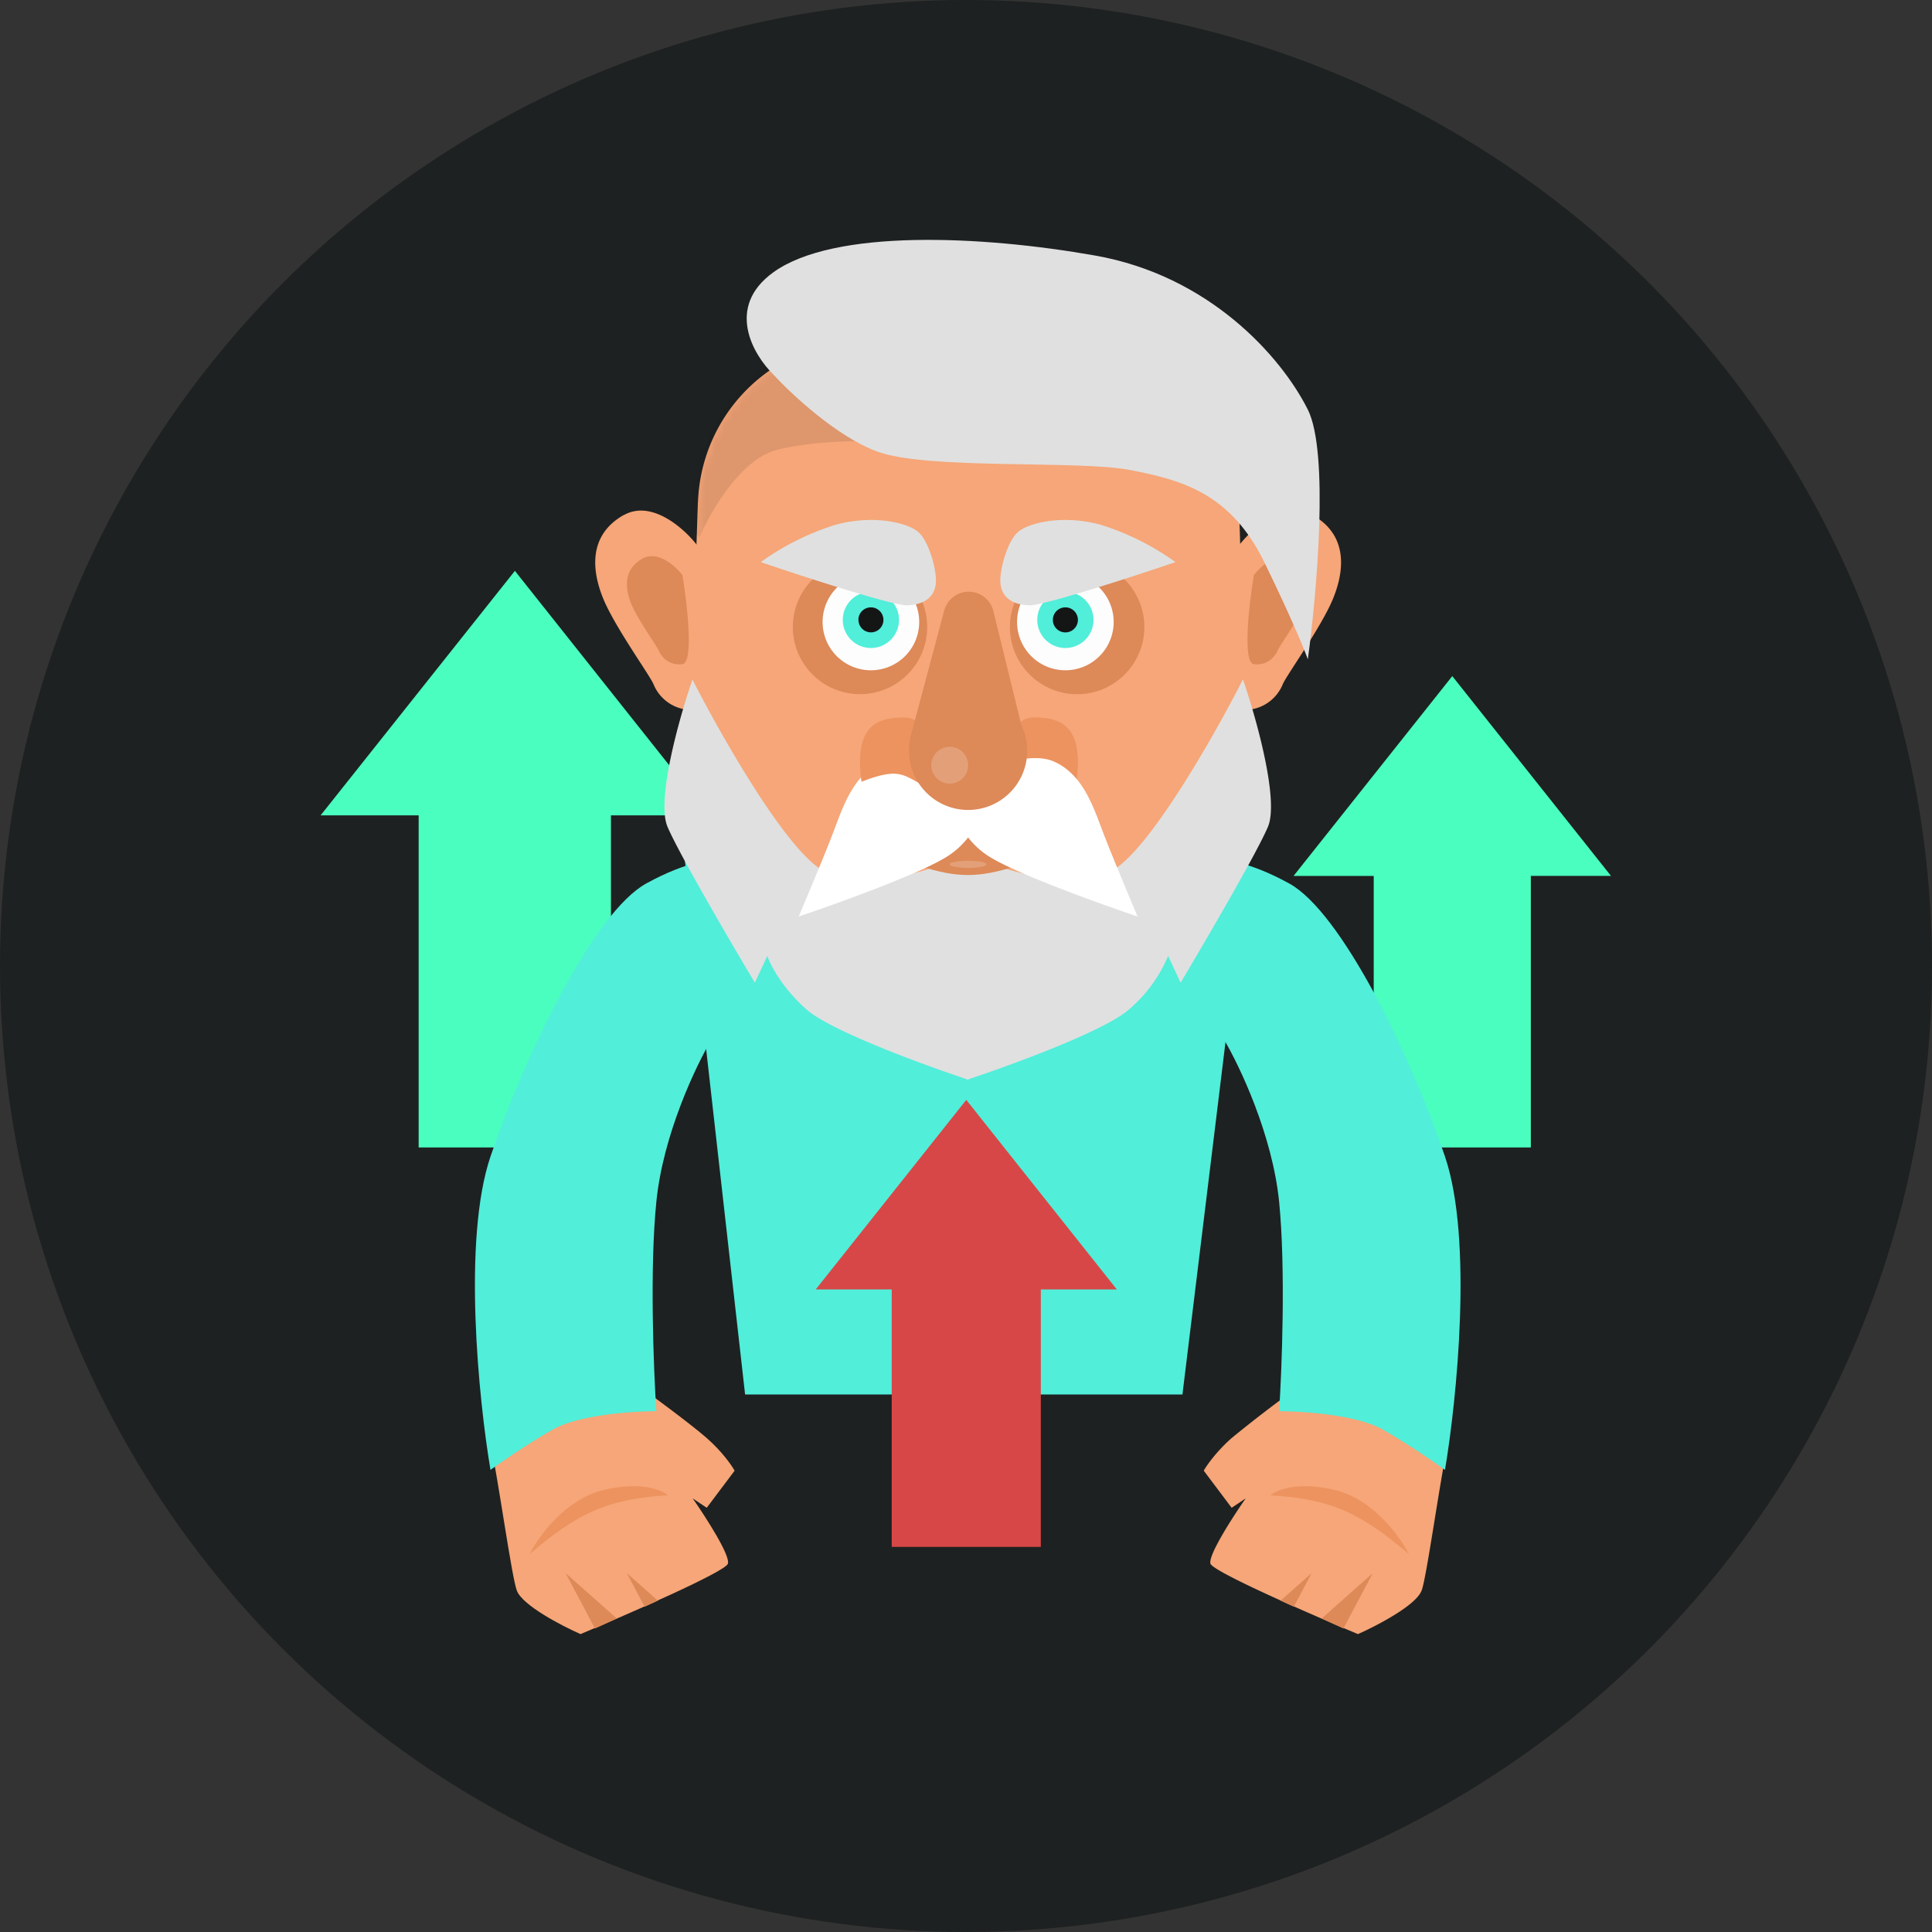 <svg width="212" height="212" fill="none" xmlns="http://www.w3.org/2000/svg"><rect width="100%" height="100%" fill="#333333" stroke="none"/><circle cx="106" cy="106" r="106" fill="#1E2121"/><path fill-rule="evenodd" clip-rule="evenodd" d="M77.8 89.47 56.5 62.64 35.18 89.47h10.76v36.44h21.1V89.47H77.8ZM176.78 96.12l-17.42-21.93-17.42 21.93h8.8v29.79h17.24v-29.8h8.8Z" fill="#4AFEBF"/><path d="M68.42 56.54c3.08-1.77 6.68 1.47 8.08 3.3.99 5.89 2.36 17.73 0 18.02a4.52 4.52 0 0 1-4.78-2.76c-.36-.92-4.22-6.25-5.51-9.37-1.29-3.13-1.66-6.99 2.2-9.2Z" fill="#F6A678"/><path d="M70.48 61.3c1.68-.95 3.63.8 4.4 1.8.53 3.2 1.27 9.62 0 9.78-1.6.2-2.4-1-2.6-1.5-.2-.5-2.3-3.4-3-5.09-.7-1.7-.9-3.79 1.2-4.99Z" fill="#DD8958"/><path d="M144.06 56.54c-3.1-1.77-6.69 1.47-8.1 3.3-.97 5.89-2.35 17.73 0 18.02a4.52 4.52 0 0 0 4.79-2.76c.36-.92 4.22-6.25 5.51-9.37 1.29-3.13 1.66-6.99-2.2-9.2Z" fill="#F6A678"/><path d="M141.99 61.3c-1.68-.95-3.63.8-4.4 1.8-.53 3.2-1.27 9.62 0 9.78 1.6.2 2.4-1 2.6-1.5.2-.5 2.3-3.4 3-5.09.7-1.7.9-3.79-1.2-4.99Z" fill="#DD8958"/><path d="M156 174.53c.58-1.62 2.01-12.2 3-16.73l-16.15-5.89a144.4 144.4 0 0 0-7.7 5.89c-1.67 1.47-2.74 3-3.06 3.58l3.06 4.07 1.54-1.03c-1.41 2.02-4.16 6.28-3.86 7.17.3.88 10.9 5.51 16.18 7.72 2.08-.92 6.4-3.17 6.98-4.78Z" fill="#F6A678"/><path d="m147.41 178.7 3.22-6.07-5.6 4.97 2.38 1.1ZM141.97 176.31l1.95-3.68-3.4 3.01 1.45.67Z" fill="#DD8958"/><path d="M146.59 163.53c4.11 1.03 7.04 5.09 8 6.99-5.2-4.4-8.43-6.05-15.17-6.44.67-.6 3.05-1.58 7.17-.55Z" fill="#ED935F"/><path d="M56.71 174.53c-.59-1.62-2.02-12.2-3-16.73l16.14-5.89c1.87 1.35 6.03 4.42 7.7 5.89 1.68 1.47 2.74 3 3.06 3.58l-3.06 4.07-1.54-1.03c1.41 2.02 4.16 6.28 3.86 7.17-.29.88-10.9 5.51-16.17 7.72-2.09-.92-6.4-3.17-6.99-4.78Z" fill="#F6A678"/><path d="M75.14 94.32h61.78l-7.17 58.7H81.76l-6.62-58.7Z" fill="#51EEDA"/><path d="M72.02 131.88c.73-7.36 4.35-14.96 6.07-17.84l1.28-19.67c-.92-.18-3.9.07-8.45 2.57-5.7 3.13-13.24 18.57-17.1 29.97-3.09 9.12-1.29 26.72 0 34.38 1.1-.8 4-2.8 6.8-4.41 2.8-1.62 8.76-2.03 11.4-2.03-.3-4.6-.74-15.62 0-22.97ZM140.36 131.87c-.74-7.35-4.35-14.95-6.07-17.83l-1.28-19.67c.91-.18 3.9.07 8.45 2.57 5.7 3.13 13.24 18.57 17.1 29.97 3.09 9.12 1.29 26.72 0 34.38-1.1-.8-4-2.8-6.8-4.41-2.8-1.62-8.77-2.03-11.4-2.03.3-4.6.73-15.62 0-22.98Z" fill="#51EEDA"/><path d="M76.59 55.11a18.38 18.38 0 0 1 16.92-17.7l2.2-.18h22.43l.98.09c9.3.79 16.52 8.4 16.82 17.73l.95 29.8c-23.7 36.08-37.11 38.6-61.31 0l1-29.74Z" fill="#F6A678"/><mask id="a" style="mask-type:alpha" maskUnits="userSpaceOnUse" x="75" y="37" width="62" height="76"><path d="M76.59 55.11a18.38 18.38 0 0 1 16.92-17.7l2.2-.18h22.43l.98.09c9.3.79 16.52 8.4 16.82 17.73l.95 29.8c-23.7 36.08-37.11 38.6-61.31 0l1-29.74Z" fill="#F6A678"/></mask><g mask="url(#a)"><path opacity=".1" d="M85.23 49.37c-3.97 1.02-7.3 6.8-8.46 9.56a8.73 8.73 0 0 1-2.39-9.56C76 44.5 82.3 40.1 85.23 38.52l11.95 9.93c-2.33-.13-7.98-.11-11.95.92Z" fill="#000"/></g><path d="M125.57 68.8a7.37 7.37 0 1 1-14.75 0 7.37 7.37 0 0 1 14.75 0ZM101.74 68.8a7.37 7.37 0 1 1-14.74 0 7.37 7.37 0 0 1 14.74 0Z" fill="#DD8958"/><path d="M122.2 68.02a5.3 5.3 0 1 1-10.59 0 5.3 5.3 0 0 1 10.59 0Z" fill="#FDFDFD"/><path d="M119.99 68.02a3.08 3.08 0 1 1-6.17 0 3.08 3.08 0 0 1 6.17 0Z" fill="#51EEDA"/><path d="M118.28 68.02a1.37 1.37 0 1 1-2.75 0 1.37 1.37 0 0 1 2.75 0Z" fill="#141616"/><path d="M112.95 66.42c1.58.03 11.36-3.14 16.04-4.74a28.78 28.78 0 0 0-8.18-4.09c-4.18-1.15-7.86-.23-9.05.74-1.2.96-2.12 4.27-1.98 5.7.14 1.42 1.2 2.34 3.17 2.39Z" fill="#E0E0E0"/><path d="M90.27 68.02a5.3 5.3 0 1 0 10.59 0 5.3 5.3 0 0 0-10.59 0Z" fill="#FDFDFD"/><path d="M92.48 68.02a3.08 3.08 0 1 0 6.17 0 3.08 3.08 0 0 0-6.17 0Z" fill="#51EEDA"/><path d="M94.2 68.02a1.37 1.37 0 1 0 2.74 0 1.37 1.37 0 0 0-2.75 0Z" fill="#141616"/><path d="M99.52 66.42c-1.58.03-11.35-3.14-16.04-4.74a28.77 28.77 0 0 1 8.18-4.09c4.18-1.15 7.86-.23 9.05.74 1.2.96 2.12 4.27 1.98 5.7-.14 1.42-1.2 2.34-3.17 2.39Z" fill="#E0E0E0"/><path fill-rule="evenodd" clip-rule="evenodd" d="M75.99 74.55c-1.44 4.17-4 13.24-2.74 16.18 1.25 2.94 6.9 12.62 9.58 17.1l1.37-2.94c.32.98 1.64 3.53 4.3 5.88 2.62 2.32 12.67 6.02 17.58 7.65v.07l.1-.03c.04 0 .08.02.11.03v-.07c4.91-1.63 14.97-5.33 17.59-7.65a15.64 15.64 0 0 0 4.3-5.88l1.37 2.94c2.67-4.48 8.33-14.16 9.58-17.1 1.25-2.94-1.3-12.01-2.74-16.18-2.74 5.4-9.27 17.03-13.5 20.4-4.14 3.33-12.65.66-16.6-1.18v-.1l-.1.05-.1-.05v.1c-3.95 1.84-12.46 4.51-16.61 1.19-4.23-3.38-10.76-15.02-13.5-20.4Z" fill="#E0E0E0"/><path d="M100.86 91.88h10.75V95c-4.2 1.34-6.55 1.37-10.75 0v-3.12Z" fill="#DD8958"/><path d="M113.41 78.73c-2.84 0-3.32 4.5-3.32 8.05 3.46-1.48 3.3-2.83 8.03-1 .86-6.3-1.86-7.05-4.7-7.05Z" fill="#ED935F"/><path fill-rule="evenodd" clip-rule="evenodd" d="M106.23 91.9a8.92 8.92 0 0 1-2.69 2.32c-3.3 1.92-11.98 5.03-15.9 6.35.86-2.03 2.8-6.64 3.67-8.92l.34-.89c1.01-2.7 2.2-5.88 5.18-7.2 2.52-1.12 7.11.55 9.4 1.67 2.3-1.12 6.9-2.79 9.41-1.67 2.98 1.32 4.17 4.5 5.18 7.2l.34.89c.88 2.28 2.81 6.9 3.67 8.92-3.92-1.32-12.59-4.43-15.9-6.35a8.94 8.94 0 0 1-2.7-2.33Z" fill="#fff"/><path d="M99.23 78.73c2.85 0 3.33 4.5 3.33 8.05-3.46-1.48-3.3-2.83-8.03-1-.86-6.3 1.86-7.05 4.7-7.05Z" fill="#ED935F"/><path fill-rule="evenodd" clip-rule="evenodd" d="M106.3 64.93c-1.26 0-2.36.85-2.69 2.07l-3.76 14.08h.04a6.48 6.48 0 1 0 12.19-1.48L109 67.05a2.78 2.78 0 0 0-2.7-2.12Z" fill="#DD8958"/><path d="M106.23 83.97a2.02 2.02 0 1 1-4.04 0 2.02 2.02 0 0 1 4.05 0ZM108.26 94.84c0 .22-.9.4-2.03.4-1.11 0-2.02-.18-2.02-.4 0-.21.9-.39 2.03-.39 1.11 0 2.02.18 2.02.4Z" fill="#FDFDFD" fill-opacity=".2"/><path d="M96.26 49.55c-4.41-1.62-9.44-6.31-11.4-8.46-2.2-2.14-5.3-7.39 0-11.21 6.62-4.78 22.8-4.05 35.3-1.84 12.5 2.2 20.4 11.03 23.35 16.91 2.35 4.7.98 20.23 0 27.4-.37-1.05-1.84-4.64-4.78-10.67-3.68-7.53-9-9-14.7-10.1-5.7-1.11-22.25 0-27.77-2.03Z" fill="#E0E0E0"/><path d="m65.29 178.7-3.22-6.07 5.61 4.97-2.39 1.1ZM70.74 176.31l-1.95-3.68 3.4 3.01-1.45.67Z" fill="#DD8958"/><path d="M66.12 163.53c-4.12 1.03-7.05 5.09-8 6.99 5.2-4.4 8.43-6.05 15.17-6.44-.68-.6-3.05-1.58-7.17-.55Z" fill="#ED935F"/><path fill-rule="evenodd" clip-rule="evenodd" d="m122.55 141.49-16.52-20.8-16.52 20.8h8.34v28.25h16.36v-28.25h8.34Z" fill="#D84747"/></svg>